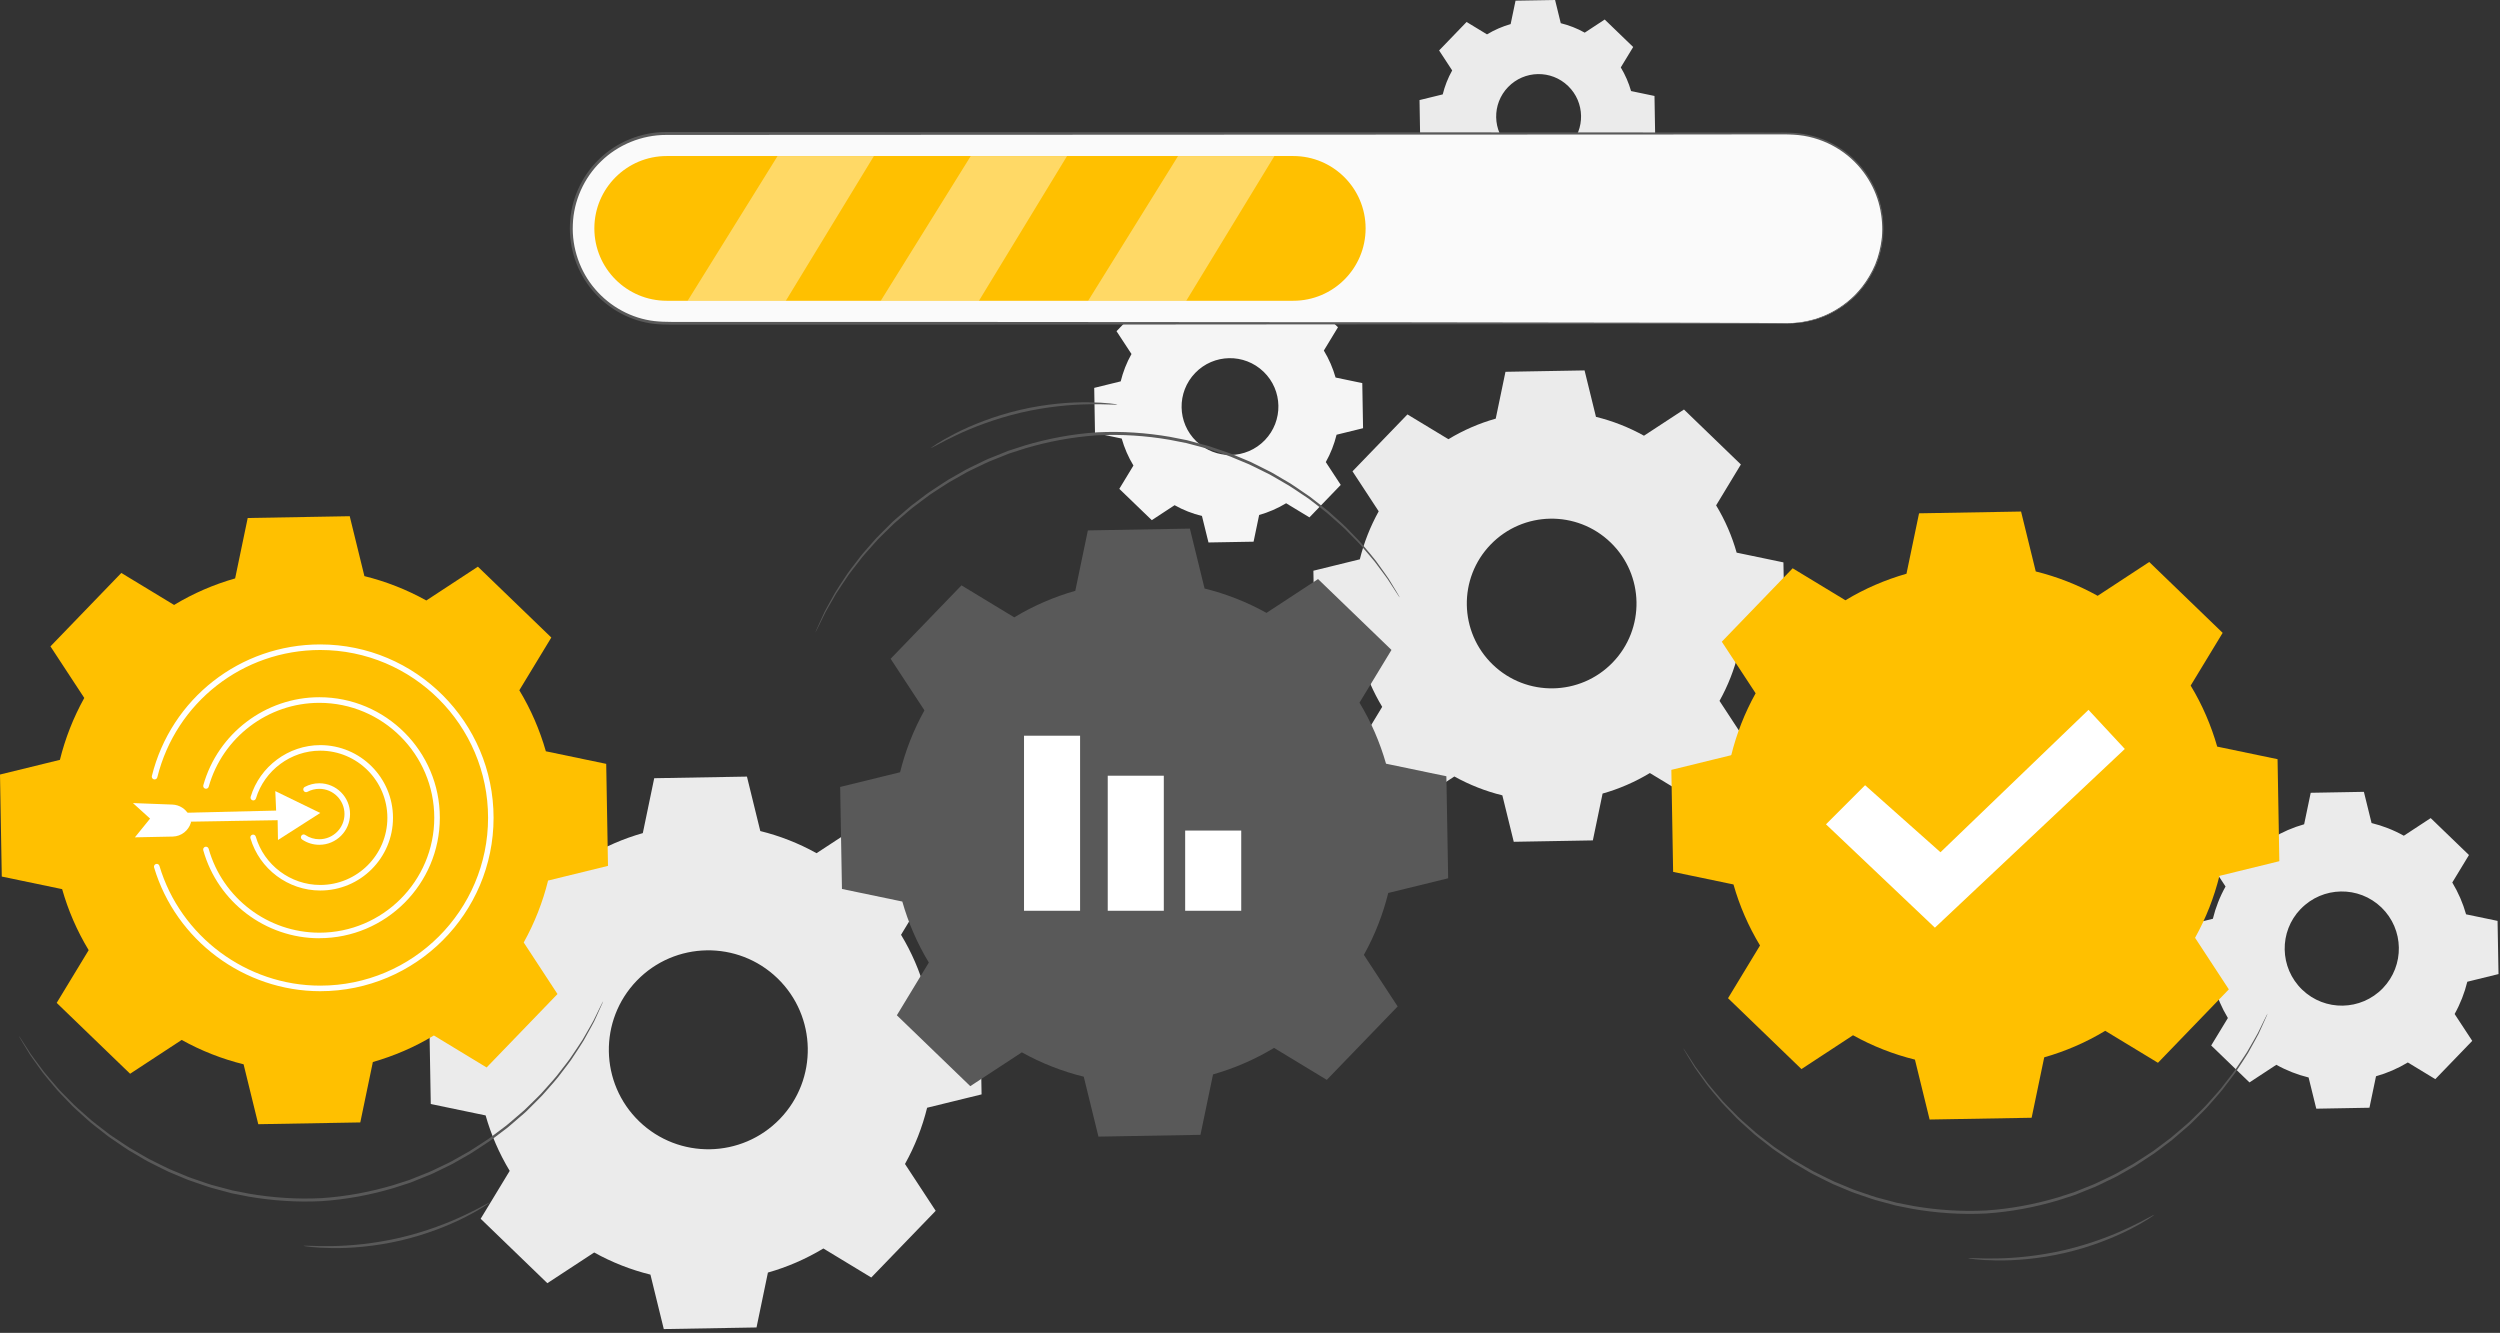 <svg xmlns="http://www.w3.org/2000/svg" width="377" height="201" viewBox="0 0 377 201" fill="none"><rect x="0" y="0" width="377" height="201" fill="#333333" stroke="none"/><path d="M342.667 126.38C344.186 125.466 345.796 124.769 347.465 124.3L348.455 119.552L356.475 119.409L357.632 124.115C359.31 124.526 360.954 125.164 362.497 126.028L366.549 123.369L372.32 128.938L369.804 133.082C370.718 134.601 371.414 136.211 371.884 137.88L376.632 138.87L376.775 146.89L372.069 148.047C371.658 149.725 371.02 151.369 370.156 152.912L372.815 156.964L367.245 162.735L363.101 160.219C361.583 161.133 359.973 161.829 358.303 162.299L357.313 167.047L349.294 167.19L348.137 162.484C346.459 162.073 344.815 161.435 343.271 160.571L339.22 163.23L333.448 157.66L335.965 153.516C335.051 151.998 334.354 150.388 333.885 148.718L329.137 147.728L328.994 139.709L333.7 138.552C334.111 136.874 334.749 135.23 335.613 133.686L332.953 129.635L338.523 123.863L342.667 126.38ZM346.945 137.067C343.64 140.489 343.741 145.933 347.163 149.238C350.586 152.543 356.03 152.443 359.335 149.02C362.632 145.598 362.539 140.154 359.125 136.849C355.703 133.544 350.259 133.644 346.954 137.067H346.945Z" fill="#EBEBEB"></path><path d="M88.573 129.266C91.216 127.672 94.034 126.455 96.937 125.633L98.656 117.354L112.64 117.111L114.653 125.323C117.581 126.044 120.441 127.16 123.134 128.662L130.197 124.031L140.254 133.745L135.876 140.967C137.478 143.61 138.686 146.428 139.508 149.331L147.779 151.05L148.022 165.034L139.81 167.047C139.088 169.975 137.973 172.835 136.471 175.528L141.102 182.591L131.388 192.648L124.165 188.27C121.523 189.863 118.705 191.08 115.802 191.902L114.083 200.181L100.099 200.424L98.086 192.212C95.158 191.491 92.298 190.375 89.605 188.874L82.542 193.504L72.484 183.79L76.863 176.568C75.269 173.925 74.053 171.107 73.231 168.205L64.96 166.485L64.717 152.501L72.929 150.488C73.65 147.561 74.766 144.7 76.268 142.008L71.637 134.944L81.351 124.887L88.573 129.266ZM96.022 147.888C90.268 153.852 90.436 163.348 96.391 169.102C102.356 174.857 111.851 174.689 117.606 168.733C123.36 162.769 123.192 153.273 117.237 147.519C111.273 141.764 101.777 141.932 96.022 147.888Z" fill="#EBEBEB"></path><path d="M176.609 47.176C177.892 46.396 179.268 45.809 180.677 45.407L181.516 41.38L188.319 41.263L189.301 45.256C190.727 45.608 192.119 46.145 193.428 46.883L196.867 44.627L201.766 49.349L199.635 52.864C200.415 54.147 201.003 55.523 201.405 56.932L205.432 57.771L205.549 64.574L201.556 65.556C201.204 66.982 200.667 68.374 199.929 69.683L202.185 73.122L197.463 78.021L193.948 75.89C192.664 76.67 191.289 77.257 189.879 77.66L189.041 81.686L182.238 81.804L181.256 77.811C179.83 77.459 178.438 76.922 177.129 76.184L173.69 78.44L168.791 73.718L170.922 70.203C170.142 68.919 169.554 67.544 169.152 66.134L165.125 65.296L165.008 58.492L169.001 57.511C169.353 56.085 169.89 54.693 170.628 53.384L168.372 49.945L173.094 45.046L176.609 47.176ZM180.233 56.244C177.431 59.147 177.515 63.769 180.417 66.562C183.32 69.364 187.942 69.28 190.735 66.378C193.537 63.475 193.453 58.853 190.551 56.06C187.648 53.258 183.026 53.342 180.233 56.244Z" fill="#F5F5F5"></path><path d="M218.426 66.227C220.682 64.868 223.081 63.827 225.556 63.131L227.024 56.068L238.952 55.858L240.672 62.863C243.171 63.475 245.604 64.423 247.911 65.706L253.942 61.755L262.524 70.043L258.791 76.209C260.158 78.465 261.19 80.864 261.886 83.339L268.941 84.807L269.15 96.735L262.146 98.455C261.534 100.955 260.586 103.387 259.302 105.694L263.253 111.725L254.966 120.307L248.8 116.574C246.544 117.933 244.145 118.973 241.67 119.669L240.202 126.732L228.274 126.942L226.554 119.937C224.054 119.325 221.622 118.369 219.315 117.094L213.284 121.045L204.702 112.757L208.435 106.592C207.076 104.335 206.036 101.936 205.331 99.461L198.268 97.993L198.059 86.065L205.063 84.345C205.675 81.846 206.632 79.413 207.907 77.106L203.956 71.075L212.243 62.494L218.409 66.227H218.426ZM224.784 82.123C219.877 87.206 220.019 95.309 225.103 100.216C230.186 105.124 238.289 104.981 243.197 99.898C248.104 94.814 247.961 86.711 242.878 81.804C237.795 76.897 229.691 77.039 224.784 82.123Z" fill="#EBEBEB"></path><path d="M224.24 5.184C225.364 4.505 226.572 3.985 227.805 3.632L228.543 0.101L234.507 0L235.363 3.498C236.613 3.808 237.829 4.278 238.978 4.924L241.989 2.944L246.284 7.088L244.414 10.167C245.093 11.291 245.613 12.499 245.966 13.732L249.497 14.47L249.598 20.434L246.1 21.29C245.789 22.54 245.32 23.756 244.674 24.905L246.645 27.917L242.501 32.212L239.423 30.341C238.299 31.02 237.091 31.54 235.858 31.893L235.119 35.424L229.155 35.525L228.3 32.027C227.05 31.717 225.833 31.247 224.684 30.601L221.673 32.581L217.378 28.437L219.248 25.358C218.569 24.234 218.049 23.026 217.697 21.793L214.165 21.055L214.064 15.091L217.562 14.235C217.873 12.985 218.343 11.769 218.988 10.62L217.017 7.608L221.161 3.313L224.24 5.184ZM227.419 13.128C224.961 15.67 225.036 19.721 227.578 22.179C230.12 24.637 234.171 24.561 236.629 22.02C239.087 19.478 239.012 15.426 236.47 12.969C233.928 10.511 229.877 10.586 227.419 13.128Z" fill="#EBEBEB"></path><path d="M152.953 93.095C155.864 91.333 158.959 90.008 162.155 89.094L164.051 79.984L179.435 79.715L181.65 88.749C184.871 89.546 188.017 90.771 190.986 92.424L198.762 87.323L209.835 98.01L205.011 105.963C206.773 108.873 208.098 111.969 209.013 115.165L218.114 117.06L218.383 132.445L209.348 134.659C208.551 137.88 207.327 141.026 205.674 143.996L210.766 151.772L200.079 162.844L192.127 158.021C189.216 159.783 186.121 161.108 182.925 162.022L181.029 171.132L165.645 171.401L163.43 162.366C160.209 161.569 157.063 160.345 154.094 158.692L146.318 163.792L135.245 153.105L140.068 145.153C138.307 142.242 136.973 139.147 136.067 135.951L126.966 134.055L126.697 118.671L135.732 116.456C136.528 113.235 137.753 110.09 139.406 107.12L134.306 99.344L144.992 88.271L152.945 93.095H152.953Z" fill="#595959"></path><path d="M162.877 110.945H154.422V137.344H162.877V110.945Z" fill="white"></path><path d="M175.502 116.977H167.047V137.344H175.502V116.977Z" fill="white"></path><path d="M187.178 125.248H178.723V137.344H187.178V125.248Z" fill="white"></path><path d="M26.256 91.224C29.166 89.463 32.262 88.137 35.458 87.223L37.354 78.113L52.738 77.845L54.953 86.879C58.174 87.676 61.319 88.9 64.289 90.553L72.065 85.453L83.138 96.14L78.314 104.092C80.076 107.003 81.401 110.098 82.316 113.294L91.417 115.19L91.685 130.574L82.651 132.789C81.854 136.01 80.629 139.156 78.977 142.125L84.069 149.901L73.382 160.974L65.43 156.15C62.519 157.912 59.423 159.237 56.227 160.152L54.332 169.262L38.947 169.53L36.733 160.496C33.512 159.699 30.366 158.474 27.397 156.822L19.62 161.922L8.548 151.235L13.371 143.283C11.61 140.372 10.276 137.277 9.37 134.081L0.268 132.185L0 116.8L9.034 114.586C9.831 111.365 11.056 108.219 12.709 105.25L7.608 97.474L18.295 86.401L26.247 91.224H26.256Z" fill="#FFC000"></path><path d="M48.293 149.473C36.818 149.473 26.508 141.798 23.237 130.809C23.17 130.591 23.295 130.356 23.522 130.289C23.74 130.222 23.975 130.348 24.042 130.574C27.213 141.211 37.187 148.634 48.293 148.634C62.251 148.634 73.601 137.285 73.601 123.327C73.601 109.368 62.251 98.019 48.293 98.019C36.633 98.019 26.525 105.912 23.723 117.22C23.665 117.446 23.438 117.581 23.212 117.53C22.985 117.472 22.851 117.245 22.901 117.019C25.795 105.342 36.23 97.18 48.285 97.18C62.704 97.18 74.431 108.907 74.431 123.327C74.431 137.746 62.704 149.473 48.285 149.473H48.293Z" fill="white"></path><path d="M48.149 141.488C40.038 141.488 32.84 136.027 30.651 128.217C30.592 127.991 30.718 127.764 30.945 127.697C31.163 127.638 31.398 127.764 31.465 127.991C33.553 135.44 40.415 140.649 48.158 140.649C57.712 140.649 65.488 132.873 65.488 123.318C65.488 113.764 57.712 105.988 48.158 105.988C40.424 105.988 33.562 111.189 31.473 118.638C31.414 118.864 31.18 118.99 30.953 118.931C30.727 118.872 30.601 118.638 30.66 118.411C32.849 110.601 40.046 105.141 48.158 105.141C58.173 105.141 66.327 113.294 66.327 123.31C66.327 133.326 58.173 141.479 48.158 141.479L48.149 141.488Z" fill="white"></path><path d="M48.15 127.395C47.218 127.395 46.321 127.118 45.557 126.598C45.364 126.472 45.314 126.212 45.448 126.019C45.574 125.826 45.843 125.776 46.027 125.91C46.656 126.338 47.395 126.556 48.15 126.556C50.247 126.556 51.949 124.853 51.949 122.756C51.949 120.659 50.247 118.956 48.15 118.956C47.52 118.956 46.9 119.116 46.354 119.409C46.153 119.518 45.893 119.443 45.784 119.241C45.675 119.04 45.75 118.78 45.952 118.671C46.623 118.31 47.378 118.117 48.15 118.117C50.708 118.117 52.788 120.198 52.788 122.756C52.788 125.315 50.708 127.395 48.15 127.395Z" fill="white"></path><path d="M48.293 122.597L41.515 119.3L41.641 122.236L23.631 122.664L23.832 123.981L41.867 123.687L41.918 126.674L48.293 122.597Z" fill="white"></path><path d="M28.588 123.1L28.488 122.907C28.009 121.976 27.061 121.372 26.005 121.33L20.049 121.104L22.632 123.444L20.342 126.271L26.047 126.154C27.33 126.128 28.446 125.256 28.798 124.023L28.597 123.1H28.588Z" fill="white"></path><path d="M48.292 134.29C43.452 134.29 39.123 131.044 37.764 126.397C37.697 126.179 37.823 125.944 38.049 125.877C38.276 125.81 38.502 125.935 38.569 126.162C39.819 130.457 43.821 133.452 48.292 133.452C53.878 133.452 58.416 128.905 58.416 123.327C58.416 117.748 53.878 113.202 48.292 113.202C43.862 113.202 39.878 116.163 38.595 120.408C38.528 120.626 38.293 120.76 38.075 120.684C37.856 120.617 37.731 120.382 37.798 120.164C39.182 115.576 43.502 112.363 48.3 112.363C54.348 112.363 59.264 117.279 59.264 123.327C59.264 129.375 54.348 134.29 48.3 134.29H48.292Z" fill="white"></path><path d="M278.295 90.519C281.206 88.758 284.301 87.433 287.497 86.518L289.393 77.408L304.777 77.14L306.992 86.174C310.213 86.971 313.358 88.196 316.328 89.848L324.104 84.748L335.177 95.435L330.353 103.387C332.115 106.298 333.44 109.393 334.355 112.589L343.456 114.485L343.724 129.869L334.69 132.084C333.893 135.305 332.668 138.451 331.016 141.42L336.108 149.196L325.421 160.269L317.469 155.446C314.558 157.207 311.463 158.533 308.267 159.447L306.371 168.557L290.986 168.825L288.772 159.791C285.551 158.994 282.405 157.769 279.436 156.117L271.66 161.217L260.587 150.53L265.41 142.578C263.649 139.667 262.315 136.572 261.409 133.376L252.307 131.48L252.039 116.096L261.073 113.881C261.87 110.66 263.095 107.514 264.748 104.545L259.647 96.769L270.334 85.696L278.286 90.519H278.295Z" fill="#FFC000"></path><path d="M275.359 124.308L281.256 118.411L292.623 128.519L314.944 107.045L320.422 112.942L291.784 139.894L275.359 124.308Z" fill="white"></path><path d="M122.981 95.318C122.981 95.318 123.006 95.225 123.082 95.058C123.166 94.865 123.275 94.613 123.417 94.303C123.568 93.959 123.753 93.556 123.971 93.078C124.181 92.591 124.441 92.029 124.793 91.434C125.128 90.83 125.498 90.15 125.909 89.421C126.336 88.699 126.856 87.944 127.393 87.122C127.905 86.283 128.585 85.47 129.247 84.58C129.893 83.674 130.698 82.81 131.512 81.871C132.301 80.915 133.274 80.051 134.213 79.078C134.674 78.583 135.22 78.155 135.748 77.694C136.285 77.24 136.814 76.754 137.376 76.293C137.954 75.848 138.542 75.403 139.146 74.951C139.448 74.724 139.741 74.489 140.06 74.271C140.379 74.061 140.697 73.852 141.025 73.633C141.679 73.214 142.325 72.761 143.004 72.342C143.7 71.947 144.405 71.545 145.11 71.142C145.814 70.714 146.569 70.387 147.324 70.01C148.079 69.649 148.834 69.246 149.639 68.953C150.436 68.634 151.242 68.307 152.055 67.98C152.886 67.711 153.733 67.434 154.58 67.166C157.994 66.151 161.643 65.446 165.418 65.195C169.201 65.002 172.909 65.27 176.424 65.874C177.296 66.05 178.168 66.218 179.024 66.386C179.871 66.612 180.71 66.839 181.532 67.065C182.371 67.267 183.16 67.577 183.956 67.837C184.745 68.114 185.542 68.357 186.288 68.693C187.043 69.011 187.79 69.322 188.528 69.632C189.25 69.968 189.946 70.337 190.642 70.681C190.986 70.857 191.33 71.025 191.674 71.201C192.009 71.377 192.336 71.578 192.655 71.771C193.301 72.149 193.947 72.526 194.568 72.895C195.18 73.281 195.767 73.701 196.346 74.095C196.925 74.498 197.512 74.858 198.032 75.294C199.081 76.142 200.154 76.888 201.044 77.744C201.958 78.574 202.864 79.338 203.61 80.168C204.374 80.982 205.146 81.703 205.75 82.475C206.379 83.23 206.983 83.918 207.494 84.589C207.981 85.268 208.434 85.897 208.836 86.459C209.256 87.013 209.575 87.533 209.843 87.995C210.112 88.448 210.346 88.825 210.539 89.144C210.715 89.437 210.85 89.672 210.959 89.857C211.051 90.016 211.093 90.1 211.085 90.108C211.085 90.108 211.017 90.033 210.917 89.882C210.799 89.706 210.648 89.479 210.464 89.194C210.262 88.884 210.019 88.506 209.734 88.07C209.457 87.617 209.122 87.105 208.694 86.56C208.283 86.006 207.821 85.394 207.327 84.723C206.806 84.069 206.194 83.389 205.565 82.643C204.953 81.879 204.181 81.166 203.409 80.369C202.654 79.556 201.748 78.801 200.834 77.987C199.936 77.14 198.871 76.41 197.822 75.571C197.302 75.143 196.715 74.791 196.136 74.397C195.558 74.011 194.97 73.6 194.358 73.222C193.729 72.862 193.1 72.493 192.454 72.115C192.127 71.931 191.808 71.729 191.472 71.553C191.129 71.385 190.793 71.218 190.441 71.041C189.744 70.706 189.057 70.337 188.335 70.01C187.605 69.708 186.859 69.397 186.112 69.087C185.374 68.751 184.577 68.517 183.797 68.24C183.009 67.98 182.22 67.669 181.39 67.476C180.568 67.258 179.737 67.032 178.898 66.814C178.043 66.646 177.187 66.478 176.315 66.31C172.833 65.715 169.159 65.455 165.41 65.648C161.668 65.899 158.053 66.596 154.664 67.594C153.825 67.862 152.986 68.131 152.164 68.399C151.359 68.718 150.562 69.037 149.774 69.355C148.977 69.649 148.23 70.043 147.475 70.396C146.729 70.765 145.974 71.083 145.277 71.511C144.573 71.914 143.868 72.308 143.18 72.694C142.501 73.105 141.863 73.55 141.209 73.961C140.89 74.17 140.563 74.38 140.253 74.59C139.942 74.808 139.649 75.043 139.347 75.261C138.751 75.714 138.164 76.15 137.585 76.586C137.023 77.039 136.495 77.517 135.958 77.97C135.438 78.432 134.893 78.851 134.423 79.338C133.483 80.294 132.51 81.141 131.722 82.089C130.908 83.012 130.103 83.859 129.449 84.765C128.777 85.646 128.098 86.443 127.578 87.273C127.041 88.087 126.513 88.833 126.068 89.546C125.649 90.268 125.271 90.939 124.927 91.534C124.566 92.122 124.298 92.675 124.072 93.153C123.845 93.623 123.644 94.026 123.484 94.361C123.333 94.672 123.208 94.915 123.115 95.1C123.031 95.267 122.981 95.351 122.973 95.343L122.981 95.318Z" fill="#595959"></path><path d="M140.346 67.577C140.346 67.577 140.673 67.317 141.302 66.915C141.931 66.504 142.871 65.975 144.053 65.363C146.427 64.146 149.867 62.737 153.843 61.806C157.819 60.883 161.526 60.623 164.194 60.665C165.528 60.682 166.61 60.749 167.348 60.833C168.086 60.917 168.497 60.975 168.497 61.001C168.497 61.034 168.078 61.026 167.34 61.001C166.601 60.967 165.519 60.95 164.202 60.967C161.552 61.001 157.886 61.311 153.952 62.225C150.018 63.148 146.595 64.49 144.204 65.631C143.005 66.201 142.049 66.688 141.403 67.049C140.748 67.401 140.379 67.586 140.362 67.56L140.346 67.577Z" fill="#595959"></path><path d="M341.944 152.871C341.944 152.871 341.919 152.963 341.844 153.131C341.76 153.324 341.651 153.575 341.508 153.886C341.357 154.23 341.173 154.632 340.955 155.11C340.745 155.597 340.485 156.159 340.132 156.754C339.797 157.358 339.428 158.038 339.017 158.768C338.589 159.489 338.069 160.244 337.532 161.074C337.02 161.913 336.341 162.727 335.678 163.616C335.032 164.522 334.227 165.386 333.413 166.326C332.625 167.282 331.652 168.146 330.712 169.119C330.251 169.614 329.706 170.042 329.177 170.503C328.64 170.956 328.112 171.443 327.55 171.904C326.971 172.348 326.384 172.793 325.78 173.246C325.478 173.473 325.184 173.707 324.866 173.926C324.547 174.135 324.228 174.345 323.901 174.563C323.247 174.982 322.601 175.435 321.921 175.855C321.225 176.249 320.52 176.652 319.816 177.054C319.111 177.482 318.356 177.809 317.601 178.178C316.846 178.539 316.091 178.942 315.286 179.235C314.489 179.554 313.684 179.881 312.87 180.208C312.04 180.477 311.193 180.754 310.345 181.022C306.931 182.037 303.282 182.742 299.507 182.993C295.724 183.186 292.017 182.918 288.502 182.314C287.629 182.138 286.757 181.97 285.901 181.802C285.054 181.576 284.215 181.349 283.393 181.123C282.554 180.921 281.766 180.611 280.969 180.351C280.181 180.074 279.384 179.831 278.637 179.495C277.882 179.177 277.136 178.866 276.397 178.556C275.676 178.22 274.98 177.851 274.283 177.507C273.94 177.331 273.596 177.163 273.252 176.987C272.916 176.811 272.589 176.61 272.27 176.417C271.624 176.039 270.978 175.662 270.358 175.293C269.745 174.907 269.158 174.488 268.579 174.093C268.001 173.691 267.413 173.33 266.893 172.894C265.845 172.046 264.771 171.3 263.882 170.444C262.967 169.614 262.062 168.851 261.315 168.02C260.552 167.206 259.78 166.485 259.176 165.713C258.547 164.958 257.943 164.27 257.431 163.599C256.945 162.92 256.492 162.291 256.089 161.729C255.67 161.175 255.351 160.655 255.082 160.194C254.814 159.741 254.579 159.363 254.386 159.044C254.21 158.751 254.076 158.516 253.967 158.331C253.874 158.172 253.833 158.088 253.841 158.08C253.841 158.08 253.908 158.155 254.009 158.306C254.126 158.482 254.277 158.709 254.462 158.994C254.663 159.304 254.906 159.682 255.191 160.118C255.468 160.571 255.804 161.083 256.232 161.628C256.643 162.182 257.104 162.794 257.599 163.465C258.119 164.119 258.731 164.799 259.36 165.545C259.973 166.309 260.745 167.022 261.516 167.819C262.271 168.632 263.177 169.387 264.092 170.201C264.989 171.048 266.054 171.778 267.103 172.617C267.623 173.045 268.21 173.397 268.789 173.791C269.368 174.177 269.955 174.588 270.567 174.966C271.196 175.326 271.826 175.695 272.472 176.073C272.799 176.257 273.117 176.459 273.453 176.635C273.797 176.803 274.132 176.971 274.485 177.147C275.181 177.482 275.869 177.851 276.59 178.178C277.32 178.48 278.067 178.791 278.813 179.101C279.551 179.437 280.348 179.672 281.128 179.948C281.917 180.208 282.705 180.519 283.536 180.712C284.358 180.93 285.188 181.156 286.027 181.374C286.883 181.542 287.738 181.71 288.611 181.878C292.092 182.473 295.766 182.733 299.516 182.54C303.257 182.289 306.872 181.593 310.261 180.594C311.1 180.326 311.939 180.057 312.761 179.789C313.566 179.47 314.363 179.151 315.152 178.833C315.949 178.539 316.695 178.145 317.45 177.793C318.197 177.423 318.952 177.105 319.648 176.677C320.353 176.274 321.057 175.88 321.745 175.494C322.425 175.083 323.062 174.639 323.716 174.227C324.035 174.018 324.362 173.808 324.673 173.598C324.983 173.38 325.277 173.145 325.579 172.927C326.174 172.483 326.761 172.038 327.34 171.602C327.902 171.149 328.431 170.671 328.968 170.218C329.488 169.756 330.033 169.337 330.503 168.851C331.442 167.894 332.415 167.047 333.204 166.099C334.017 165.176 334.823 164.329 335.477 163.423C336.148 162.542 336.827 161.746 337.348 160.915C337.884 160.101 338.413 159.355 338.857 158.642C339.277 157.92 339.654 157.249 339.998 156.654C340.359 156.067 340.627 155.513 340.854 155.035C341.08 154.565 341.282 154.162 341.441 153.827C341.592 153.517 341.718 153.273 341.81 153.089C341.894 152.921 341.944 152.837 341.953 152.845L341.944 152.871Z" fill="#595959"></path><path d="M324.925 183.161C324.925 183.161 324.598 183.421 323.969 183.824C323.34 184.235 322.4 184.763 321.217 185.376C318.843 186.592 315.404 188.001 311.428 188.932C307.452 189.855 303.744 190.115 301.077 190.073C299.743 190.056 298.661 189.989 297.923 189.905C297.184 189.822 296.773 189.763 296.773 189.738C296.773 189.712 297.193 189.712 297.931 189.738C298.669 189.771 299.751 189.788 301.068 189.771C303.719 189.738 307.385 189.427 311.319 188.513C315.253 187.59 318.676 186.248 321.066 185.107C322.266 184.537 323.222 184.05 323.868 183.69C324.522 183.337 324.891 183.153 324.908 183.178L324.925 183.161Z" fill="#595959"></path><path d="M90.948 151.008C90.948 151.008 90.923 151.101 90.848 151.268C90.764 151.461 90.655 151.713 90.512 152.023C90.361 152.367 90.177 152.77 89.959 153.248C89.749 153.735 89.489 154.297 89.136 154.892C88.801 155.496 88.432 156.176 88.021 156.905C87.593 157.627 87.073 158.382 86.536 159.204C86.024 160.043 85.345 160.856 84.682 161.746C84.036 162.652 83.231 163.516 82.417 164.455C81.629 165.411 80.656 166.275 79.716 167.248C79.255 167.743 78.71 168.171 78.181 168.632C77.644 169.085 77.116 169.572 76.554 170.033C75.975 170.478 75.388 170.922 74.784 171.375C74.482 171.602 74.188 171.837 73.87 172.055C73.551 172.265 73.232 172.474 72.905 172.692C72.251 173.112 71.605 173.565 70.925 173.984C70.229 174.379 69.524 174.781 68.82 175.184C68.115 175.612 67.36 175.939 66.605 176.316C65.85 176.677 65.095 177.08 64.29 177.373C63.493 177.692 62.688 178.019 61.874 178.346C61.044 178.615 60.196 178.891 59.349 179.16C55.935 180.175 52.286 180.88 48.511 181.131C44.728 181.324 41.02 181.056 37.506 180.452C36.633 180.276 35.761 180.108 34.905 179.94C34.058 179.714 33.219 179.487 32.397 179.261C31.558 179.059 30.77 178.749 29.973 178.489C29.184 178.212 28.387 177.969 27.641 177.633C26.886 177.314 26.139 177.004 25.401 176.694C24.68 176.358 23.984 175.989 23.287 175.645C22.943 175.469 22.599 175.301 22.256 175.125C21.92 174.949 21.593 174.748 21.274 174.555C20.628 174.177 19.982 173.8 19.362 173.431C18.749 173.045 18.162 172.625 17.583 172.231C17.004 171.828 16.417 171.468 15.897 171.032C14.849 170.184 13.775 169.438 12.886 168.582C11.971 167.752 11.065 166.988 10.319 166.158C9.556 165.344 8.784 164.623 8.18 163.851C7.551 163.096 6.947 162.408 6.435 161.737C5.949 161.058 5.496 160.429 5.093 159.867C4.673 159.313 4.355 158.793 4.086 158.331C3.818 157.879 3.583 157.501 3.39 157.182C3.214 156.889 3.08 156.654 2.971 156.469C2.878 156.31 2.836 156.226 2.845 156.218C2.845 156.218 2.912 156.293 3.013 156.444C3.13 156.62 3.281 156.847 3.466 157.132C3.667 157.442 3.91 157.82 4.195 158.256C4.472 158.709 4.808 159.221 5.236 159.766C5.647 160.32 6.108 160.932 6.603 161.603C7.123 162.257 7.735 162.937 8.364 163.683C8.977 164.447 9.748 165.16 10.52 165.957C11.275 166.77 12.181 167.525 13.095 168.339C13.993 169.186 15.058 169.916 16.107 170.755C16.627 171.183 17.214 171.535 17.793 171.929C18.372 172.315 18.959 172.726 19.571 173.103C20.2 173.464 20.83 173.833 21.476 174.211C21.803 174.395 22.121 174.597 22.457 174.773C22.801 174.941 23.136 175.108 23.489 175.284C24.185 175.62 24.873 175.989 25.594 176.316C26.324 176.618 27.07 176.929 27.817 177.239C28.555 177.575 29.352 177.809 30.132 178.086C30.921 178.346 31.709 178.657 32.54 178.85C33.362 179.068 34.192 179.294 35.031 179.512C35.887 179.68 36.742 179.848 37.615 180.016C41.096 180.611 44.77 180.871 48.52 180.678C52.261 180.427 55.876 179.73 59.265 178.732C60.104 178.464 60.943 178.195 61.765 177.927C62.57 177.608 63.367 177.289 64.156 176.971C64.953 176.677 65.699 176.283 66.454 175.93C67.201 175.561 67.956 175.243 68.652 174.815C69.356 174.412 70.061 174.018 70.749 173.632C71.428 173.221 72.066 172.776 72.72 172.365C73.039 172.156 73.366 171.946 73.677 171.736C73.987 171.518 74.281 171.283 74.582 171.065C75.178 170.621 75.765 170.176 76.344 169.74C76.906 169.287 77.435 168.809 77.972 168.356C78.492 167.894 79.037 167.475 79.507 166.988C80.446 166.032 81.419 165.185 82.208 164.237C83.021 163.314 83.827 162.467 84.481 161.561C85.152 160.68 85.831 159.883 86.352 159.053C86.888 158.239 87.417 157.493 87.861 156.78C88.281 156.058 88.658 155.387 89.002 154.792C89.363 154.204 89.631 153.651 89.858 153.173C90.084 152.703 90.286 152.3 90.445 151.965C90.596 151.654 90.722 151.411 90.814 151.227C90.898 151.059 90.948 150.975 90.957 150.983L90.948 151.008Z" fill="#595959"></path><path d="M73.917 181.299C73.917 181.299 73.59 181.559 72.961 181.962C72.332 182.373 71.392 182.901 70.21 183.513C67.836 184.73 64.396 186.139 60.42 187.07C56.444 187.993 52.736 188.253 50.069 188.211C48.735 188.194 47.653 188.127 46.915 188.043C46.177 187.959 45.766 187.901 45.766 187.875C45.766 187.842 46.185 187.85 46.923 187.875C47.661 187.909 48.743 187.926 50.06 187.909C52.711 187.875 56.377 187.565 60.311 186.651C64.245 185.728 67.668 184.386 70.058 183.245C71.258 182.675 72.214 182.188 72.86 181.827C73.514 181.475 73.884 181.291 73.9 181.316L73.917 181.299Z" fill="#595959"></path><path d="M269.645 48.754H100.459C92.557 48.754 86.148 42.345 86.148 34.443C86.148 26.541 92.557 20.132 100.459 20.132H269.645C277.547 20.132 283.956 26.541 283.956 34.443C283.956 42.345 277.547 48.754 269.645 48.754Z" fill="#FAFAFA"></path><path d="M269.645 48.754C269.645 48.754 270.022 48.72 270.744 48.678C271.474 48.628 272.547 48.46 273.915 48.057C275.265 47.613 276.892 46.874 278.511 45.574C280.147 44.299 281.707 42.387 282.773 39.912C283.276 38.662 283.628 37.278 283.788 35.794C283.922 34.309 283.813 32.723 283.444 31.13C282.706 27.959 280.684 24.721 277.48 22.624C275.886 21.575 274.024 20.812 272.01 20.476C270.006 20.149 267.866 20.308 265.686 20.267C261.324 20.267 256.71 20.275 251.861 20.283C213.107 20.3 159.58 20.325 100.459 20.35C96.81 20.342 93.22 21.81 90.644 24.326C88.052 26.818 86.501 30.316 86.383 33.864C86.224 37.412 87.465 40.961 89.747 43.603C92.012 46.262 95.266 48.024 98.681 48.418C100.375 48.611 102.128 48.519 103.856 48.544C105.584 48.544 107.304 48.544 109.015 48.544C112.438 48.544 115.826 48.544 119.173 48.544C125.876 48.544 132.444 48.544 138.853 48.544C164.471 48.561 187.539 48.577 206.916 48.594C226.285 48.619 241.963 48.645 252.801 48.661C258.211 48.678 262.414 48.695 265.274 48.703C266.692 48.712 267.783 48.72 268.521 48.728C269.251 48.728 269.628 48.754 269.628 48.754C269.628 48.754 269.251 48.77 268.521 48.779C267.783 48.779 266.701 48.787 265.274 48.804C262.414 48.812 258.211 48.829 252.801 48.846C241.955 48.863 226.285 48.888 206.916 48.913C187.539 48.93 164.471 48.938 138.853 48.963C132.444 48.963 125.884 48.963 119.173 48.963C115.818 48.963 112.429 48.963 109.015 48.963C107.304 48.963 105.584 48.963 103.856 48.963C102.128 48.938 100.4 49.03 98.63 48.837C95.107 48.435 91.752 46.623 89.42 43.88C87.063 41.154 85.788 37.496 85.947 33.839C86.073 30.182 87.667 26.575 90.343 24.008C92.993 21.416 96.701 19.897 100.459 19.906C159.58 19.931 213.107 19.956 251.861 19.973C256.702 19.973 261.315 19.981 265.686 19.99C267.866 20.032 269.997 19.872 272.052 20.216C274.099 20.56 275.995 21.34 277.614 22.414C280.869 24.561 282.907 27.85 283.645 31.079C284.023 32.698 284.115 34.3 283.981 35.81C283.813 37.312 283.452 38.721 282.932 39.979C281.842 42.479 280.256 44.4 278.595 45.683C276.943 46.984 275.299 47.713 273.94 48.15C272.564 48.535 271.474 48.695 270.744 48.728C270.014 48.762 269.636 48.762 269.636 48.762L269.645 48.754Z" fill="#595959"></path><path d="M195.021 45.356H100.542C94.519 45.356 89.629 40.474 89.629 34.443C89.629 28.42 94.511 23.529 100.542 23.529H195.021C201.044 23.529 205.934 28.412 205.934 34.443C205.934 40.466 201.052 45.356 195.021 45.356Z" fill="#FFC000"></path><g opacity="0.4"><path d="M103.697 45.356L117.253 23.538H131.782L118.503 45.356H103.697Z" fill="white"></path></g><g opacity="0.4"><path d="M132.82 45.356L146.384 23.538H160.905L147.626 45.356H132.82Z" fill="white"></path></g><g opacity="0.4"><path d="M164.092 45.356L177.647 23.538H192.176L178.889 45.356H164.092Z" fill="white"></path></g></svg>